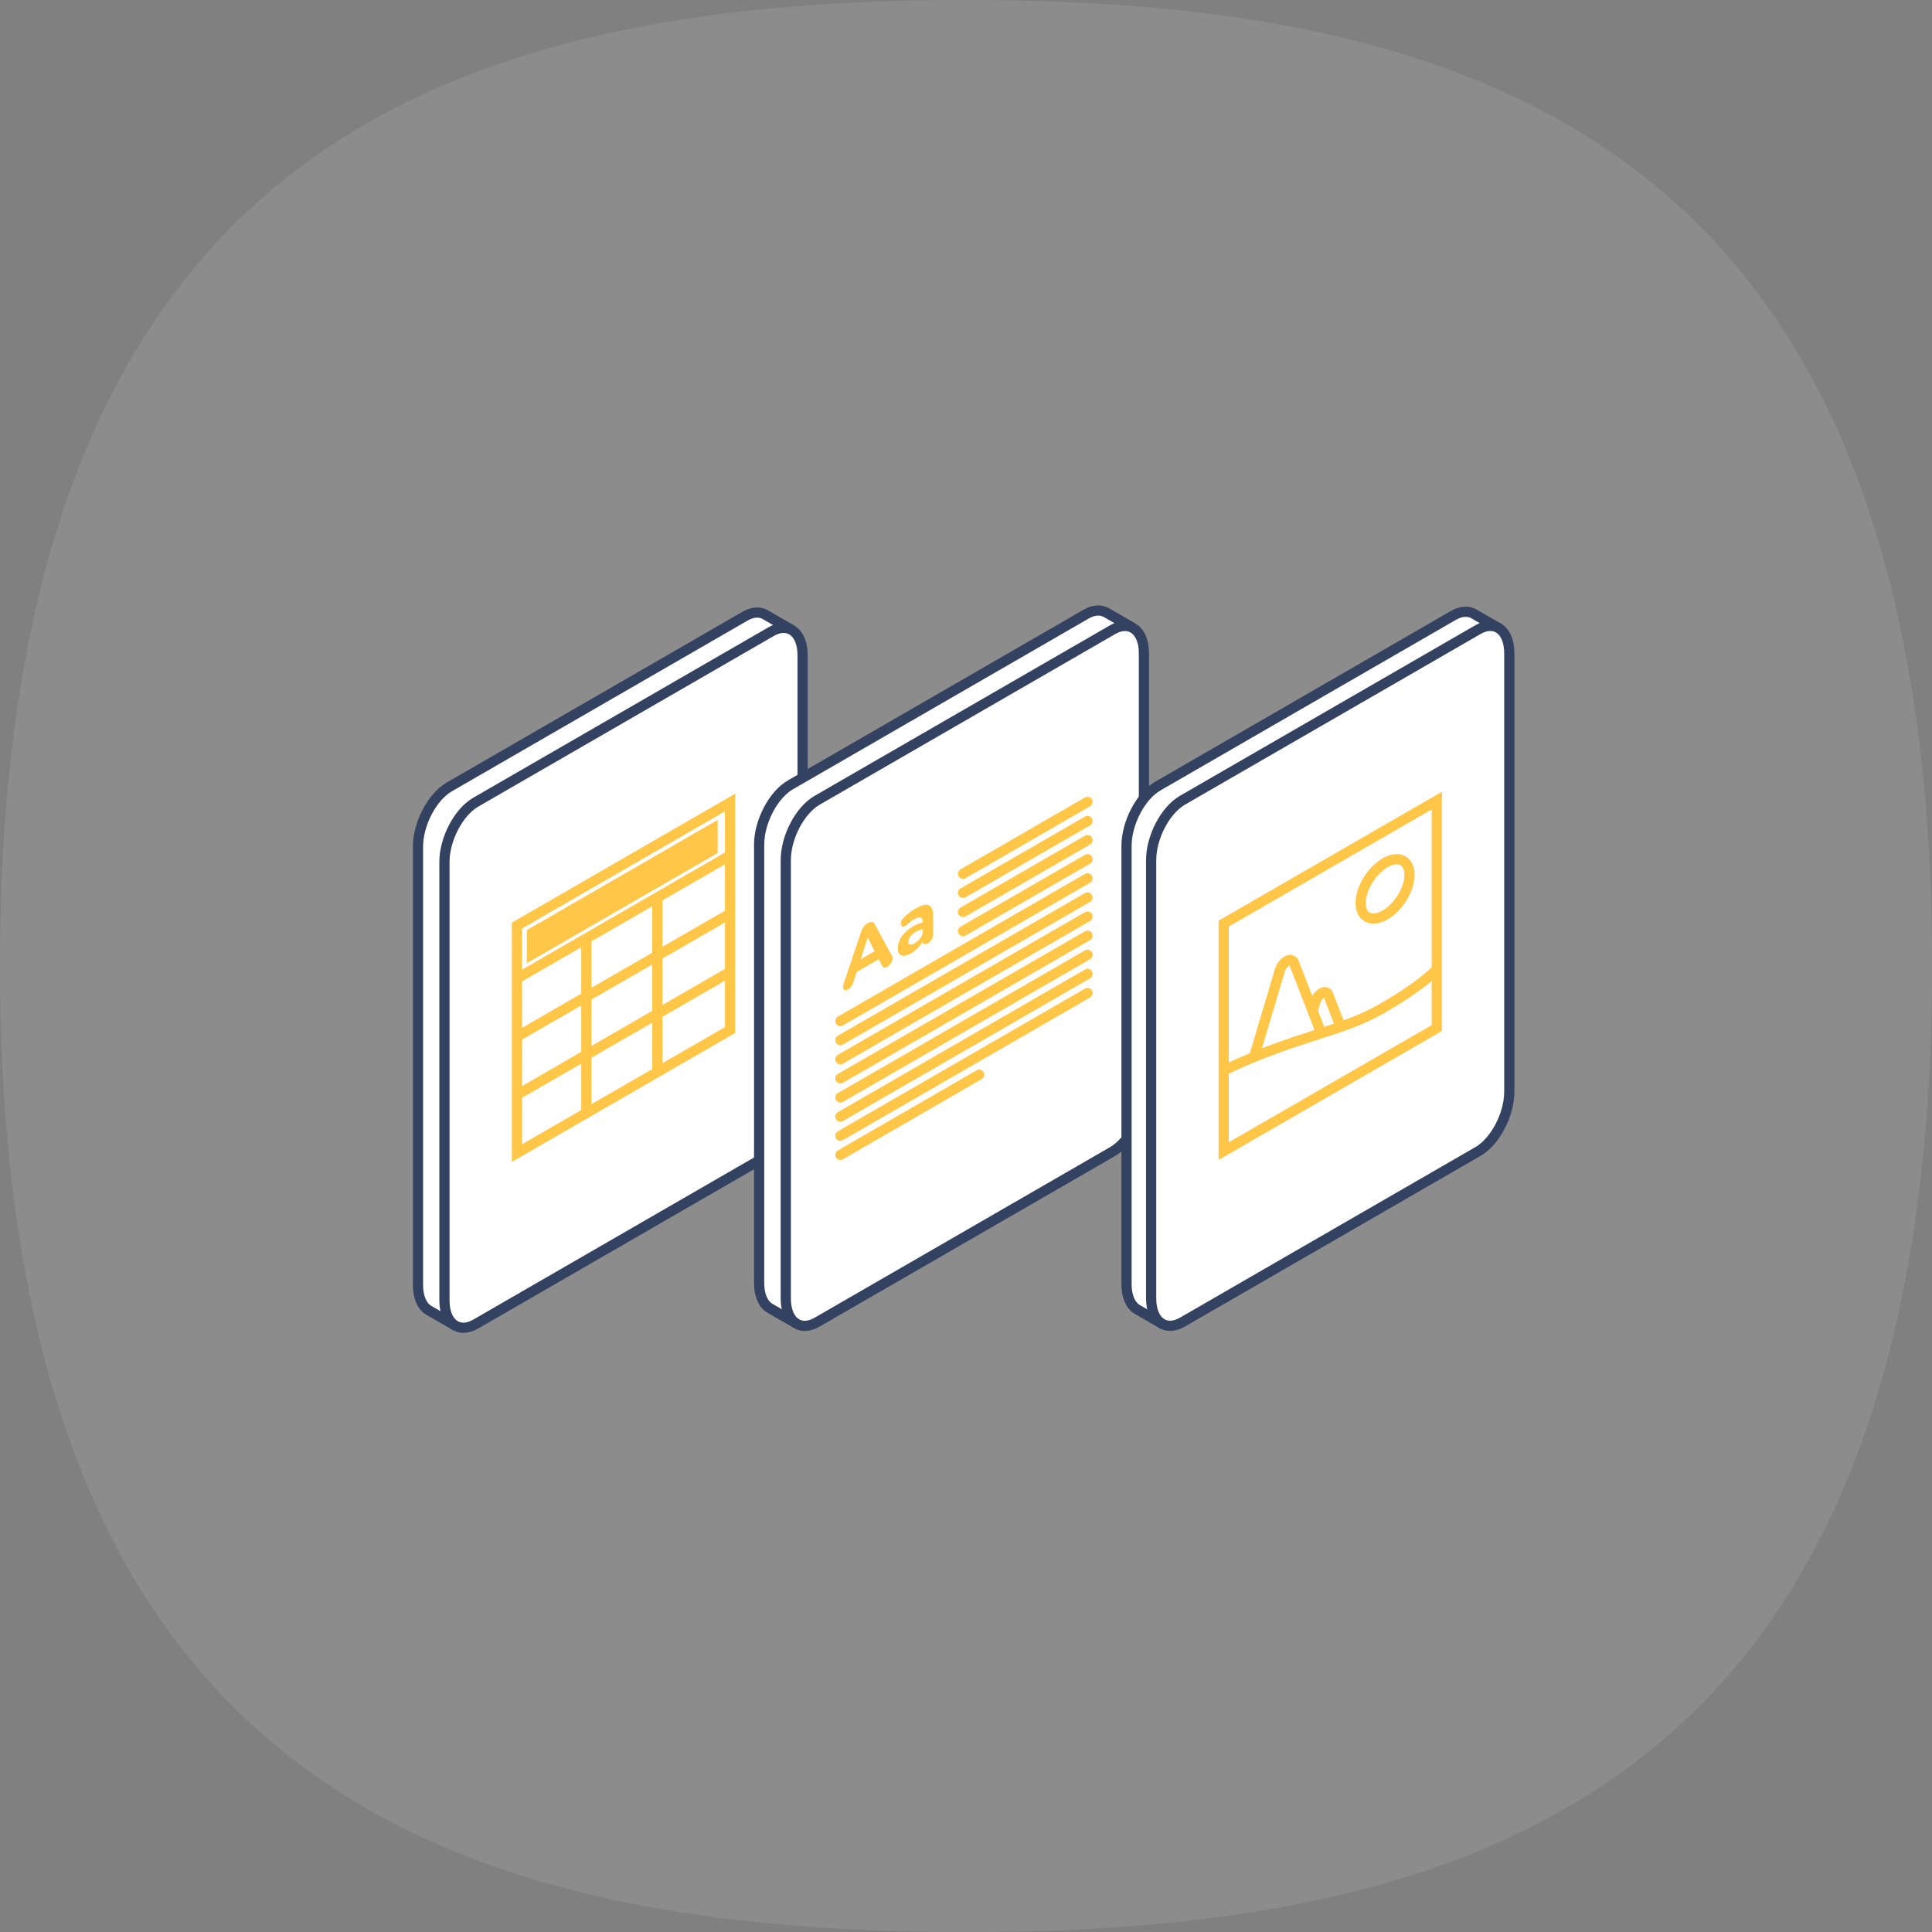 <svg width="379" height="379" viewBox="0 0 379 379" xmlns="http://www.w3.org/2000/svg" xmlns:xlink="http://www.w3.org/1999/xlink"><rect x="0" y="0" width="379" height="379" fill="#808080" stroke="none"/><title>Group 3</title><defs><path d="M189.5 379C294.158 379 379 347.689 379 189.5S294.158 0 189.5 0 0 31.311 0 189.5 84.842 379 189.5 379z" id="a"/></defs><g fill="none" fill-rule="evenodd"><mask id="b" fill="#fff"><use xlink:href="#a"/></mask><use fill-opacity=".1" fill="#FFF" xlink:href="#a"/><g mask="url(#b)"><path d="M89.29 260.028l-5.22-3.014.002.003c-1.27-.772-2.073-2.5-2.073-4.927v-85.982c0-4.51 2.768-9.794 6.149-11.746l57.964-33.466c1.497-.864 2.874-.936 3.943-.355l-.001-.002 5.219 3.014" fill="#FFF"/><path d="M89.29 260.028l-5.22-3.014.002.003c-1.27-.772-2.073-2.5-2.073-4.927v-85.982c0-4.51 2.768-9.794 6.149-11.746l57.964-33.466c1.497-.864 2.874-.936 3.943-.355l-.001-.002 5.219 3.014" stroke="#344262" stroke-width="2" stroke-linejoin="round"/><path d="M151.296 226.27l-57.964 33.465c-3.381 1.952-6.147-.139-6.147-4.647v-85.983c0-4.508 2.766-9.794 6.147-11.746l57.964-33.465c3.38-1.952 6.148.14 6.148 4.647v85.983c0 4.508-2.767 9.794-6.148 11.746" fill="#FFF"/><path d="M151.296 226.27l-57.964 33.465c-3.381 1.952-6.147-.139-6.147-4.647v-85.983c0-4.508 2.766-9.794 6.147-11.746l57.964-33.465c3.38-1.952 6.148.14 6.148 4.647v85.983c0 4.508-2.767 9.794-6.148 11.746z" stroke="#344262" stroke-width="2" stroke-linejoin="round"/><path stroke="#FFC648" stroke-width="2" d="M143.216 202.06l-41.804 24.136V181.57l41.804-24.135zm-28.194 16.277V183.83m13.935 26.462v-34.507m-27.545 16.163L142.892 168m-41.48 35.364l41.48-23.948m-41.48 35.364l41.48-23.949m-41.48 35.364l41.48-23.948"/><path fill="#FFC648" d="M140.785 167.33l-37.429 21.61v-6.486l37.43-21.61z"/></g><g mask="url(#b)"><path d="M156.208 259.625l-5.22-3.014.002.003c-1.269-.772-2.072-2.5-2.072-4.927v-85.982c0-4.508 2.767-9.794 6.148-11.746l57.964-33.466c1.497-.864 2.874-.936 3.943-.355l-.001-.002 5.219 3.014" fill="#FFF"/><path d="M156.208 259.625l-5.22-3.014.002.003c-1.269-.772-2.072-2.5-2.072-4.927v-85.982c0-4.508 2.767-9.794 6.148-11.746l57.964-33.466c1.497-.864 2.874-.936 3.943-.355l-.001-.002 5.219 3.014" stroke="#344262" stroke-width="2" stroke-linejoin="round"/><path d="M218.257 225.902l-57.964 33.465c-3.38 1.952-6.147-.139-6.147-4.647v-85.983c0-4.508 2.766-9.794 6.147-11.746l57.964-33.465c3.381-1.952 6.148.14 6.148 4.647v85.983c0 4.508-2.767 9.794-6.148 11.746" fill="#FFF"/><path d="M218.257 225.902l-57.964 33.465c-3.38 1.952-6.147-.139-6.147-4.647v-85.983c0-4.508 2.766-9.794 6.147-11.746l57.964-33.465c3.381-1.952 6.148.14 6.148 4.647v85.983c0 4.508-2.767 9.794-6.148 11.746z" stroke="#344262" stroke-width="2" stroke-linejoin="round"/><path d="M188.924 171.4l24.415-14.096m-24.415 17.846l24.415-14.096M188.924 178.9l24.415-14.096m-24.415 17.846l24.415-14.096m-48.479 31.739l48.48-27.99m-48.48 31.74l48.48-27.99m-48.48 31.74l48.48-27.99m-48.48 35.49l48.48-27.989m-48.48 31.739l48.48-27.989m-48.48 31.739l48.48-27.989m-48.48 31.739l27.226-15.719m-27.226.719l48.48-27.989" stroke="#FFC648" stroke-width="2" stroke-linecap="round"/><path d="M171.575 186.6l-1.362-2.678-1.363 4.25 2.725-1.572zm-6.083 6.42l3.429-10.243c.238-.707.674-1.304 1.263-1.645l.126-.073c.59-.34 1.012-.238 1.25.193l3.428 6.286a.79.79 0 0 1 .112.4c0 .616-.448 1.37-1.024 1.703-.506.292-.844.172-1.04-.195l-.66-1.268-4.327 2.498-.688 2.122c-.182.555-.548 1.035-.998 1.295-.561.324-.997.096-.997-.504 0-.165.057-.363.126-.568zm15.541-10.321v-.405c-.365.03-.844.187-1.363.487-.913.527-1.475 1.242-1.475 1.96v.03c0 .616.478.7 1.166.303.997-.575 1.672-1.55 1.672-2.375m-4.903 3.356v-.03c0-1.755 1.25-3.287 3.035-4.318.758-.437 1.306-.618 1.839-.732v-.134c0-.945-.547-1.154-1.616-.538a8.533 8.533 0 0 0-1.474 1.077 1.608 1.608 0 0 1-.31.238c-.49.284-.883.106-.883-.42 0-.404.238-.886.576-1.217a11.55 11.55 0 0 1 2.4-1.806c1.167-.673 2.01-.83 2.543-.568.563.276.814 1.014.814 2.094v3.66c0 .616-.462 1.363-1.04 1.695-.617.357-1.024.127-1.024-.352v-.016c-.52.916-1.236 1.735-2.275 2.335-1.418.819-2.585.622-2.585-.968" fill="#FFC648"/></g><g mask="url(#b)"><path d="M228.28 259.863l-5.22-3.014.003.003c-1.27-.772-2.072-2.499-2.072-4.927v-85.982c0-4.508 2.767-9.794 6.148-11.746l57.964-33.466c1.497-.864 2.874-.936 3.943-.355l-.001-.002 5.219 3.014" fill="#FFF"/><path d="M228.28 259.863l-5.22-3.014.003.003c-1.27-.772-2.072-2.499-2.072-4.927v-85.982c0-4.508 2.767-9.794 6.148-11.746l57.964-33.466c1.497-.864 2.874-.936 3.943-.355l-.001-.002 5.219 3.014" stroke="#344262" stroke-width="2" stroke-linejoin="round"/><path d="M289.93 225.889l-57.963 33.465c-3.381 1.952-6.147-.14-6.147-4.647v-85.983c0-4.508 2.766-9.794 6.147-11.746l57.964-33.465c3.38-1.952 6.148.139 6.148 4.647v85.983c0 4.508-2.767 9.794-6.148 11.746" fill="#FFF"/><path d="M289.93 225.889l-57.963 33.465c-3.381 1.952-6.147-.14-6.147-4.647v-85.983c0-4.508 2.766-9.794 6.147-11.746l57.964-33.465c3.38-1.952 6.148.139 6.148 4.647v85.983c0 4.508-2.767 9.794-6.148 11.746z" stroke="#344262" stroke-width="2" stroke-linejoin="round"/><path stroke="#FFC648" stroke-width="2" d="M281.851 201.678l-41.804 24.136v-44.626l41.804-24.135z"/><path d="M240.047 209.982c14.579-6.942 22.834-7.396 31.09-12.162 8.255-4.766 10.714-7.686 10.714-7.686m-5.346-18.529c0 2.825-2.146 6.354-4.792 7.882-2.647 1.528-4.792.477-4.792-2.348 0-2.826 2.145-6.355 4.792-7.883 2.646-1.528 4.792-.476 4.792 2.349z" stroke="#FFC648" stroke-width="2"/><path d="M246.008 207.34l5.06-17.01c.49-1.646 2.308-2.656 2.745-1.526l5.372 13.889" stroke="#FFC648" stroke-width="2"/><path d="M257.471 198.41l.585-1.967c.442-1.485 2.082-2.396 2.477-1.377l2.46 6.362" stroke="#FFC648" stroke-width="2"/></g></g></svg>